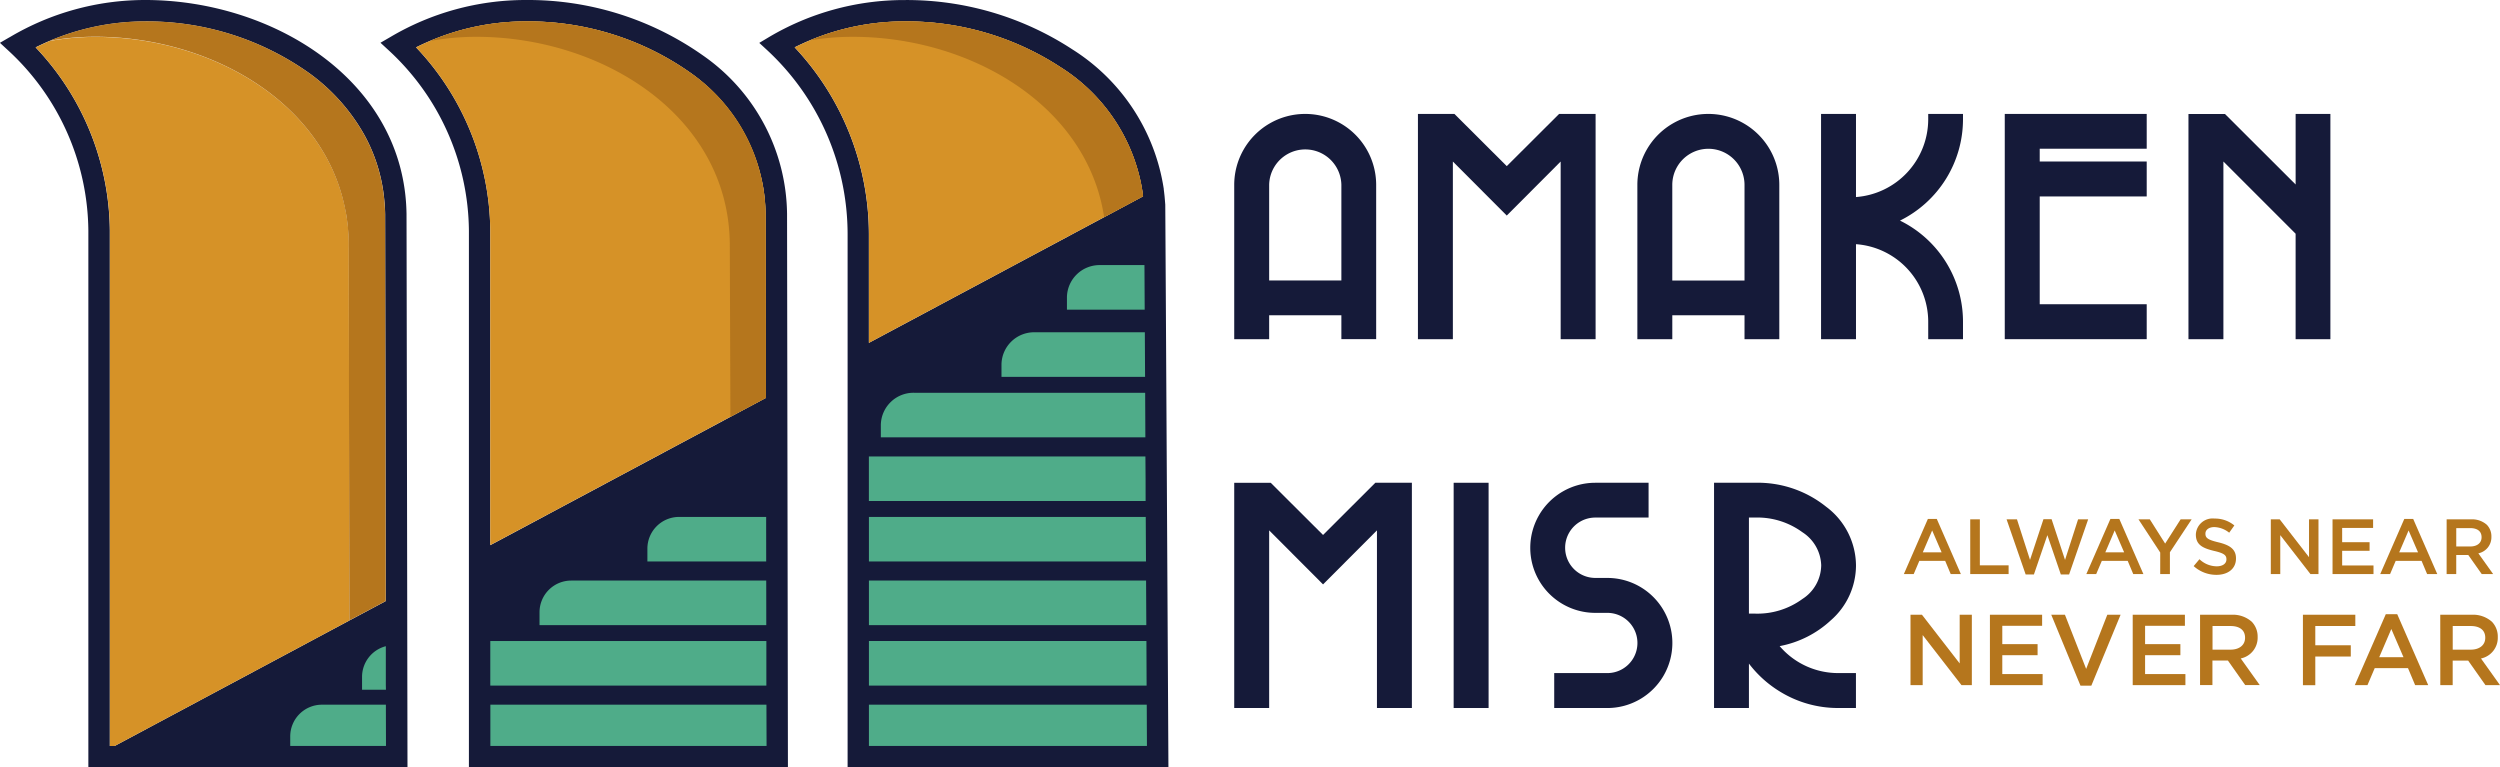 <svg xmlns="http://www.w3.org/2000/svg" width="189.263" height="58.091" viewBox="0 0 189.263 58.091">
  <g id="nav-logo" transform="translate(-57.751 -214.186)">
    <g id="Group_4" data-name="Group 4" transform="translate(57.751 214.186)">
      <g id="Group_1" data-name="Group 1" transform="translate(0)">
        <path id="Path_1" data-name="Path 1" d="M225.82,272.277s-.232-42.509-.239-42.6c0,0-.043-.562-.062-.718s-.029-.283-.051-.42l0-.047a15.173,15.173,0,0,0-6.919-10.566,22.925,22.925,0,0,0-12.719-3.737,20.089,20.089,0,0,0-10.3,2.835l-.685.41.587.54a19.008,19.008,0,0,1,6.1,13.926v40.381Zm-28.3-54.506c.377-.188.758-.362,1.145-.525a18.532,18.532,0,0,1,7.158-1.439,21.308,21.308,0,0,1,11.813,3.458,13.6,13.6,0,0,1,6.209,9.38l.011.069c.018.123.029.232.04.337l-2.947,1.577-17.807,9.515V231.9A20.7,20.7,0,0,0,197.524,217.771Z" transform="translate(-137.364 -214.186)" fill="#151a39"/>
        <path id="Path_2" data-name="Path 2" d="M157.234,230.366a14.8,14.8,0,0,0-6.347-11.968,22.981,22.981,0,0,0-13.436-4.212,20.1,20.1,0,0,0-10.254,2.806.288.288,0,0,1-.043.025l-.7.406.595.548a18.772,18.772,0,0,1,6.1,13.671v40.635H157.3Zm-1.6,13.94-20.867,11.153V231.617a20.4,20.4,0,0,0-5.618-13.846c.341-.17.685-.33,1.037-.478a18.52,18.52,0,0,1,7.264-1.486,21.339,21.339,0,0,1,12.472,3.893,13.519,13.519,0,0,1,5.5,8.643c.014.081.026.164.039.247.037.251.069.506.093.767,0,.047.007.094.01.141.023.295.041.594.045.9v.17l.022,13.654Z" transform="translate(-97.65 -214.186)" fill="#151a39"/>
        <path id="Path_3" data-name="Path 3" d="M88.527,230.373c-.156-10.134-10.178-16.187-19.779-16.187A20.086,20.086,0,0,0,58.49,217l-.044.022-.7.406.594.548a18.756,18.756,0,0,1,6.1,13.671c0,.069,0,40.635,0,40.635H88.6S88.531,230.435,88.527,230.373Zm-28.083-12.6c.348-.174.7-.337,1.062-.489a18.56,18.56,0,0,1,7.242-1.475,21.2,21.2,0,0,1,12.465,3.954,14.552,14.552,0,0,1,4.092,4.585,12.632,12.632,0,0,1,1.472,4.384c.031.21.052.423.072.636.006.067.016.133.021.2q.033.416.041.84v.163l.044,29.12L84.2,261.16l-17.771,9.5h-.366v-38.8c0-.08,0-.163,0-.236A20.37,20.37,0,0,0,60.444,217.771Z" transform="translate(-57.751 -214.186)" fill="#151a39"/>
      </g>
      <g id="Group_2" data-name="Group 2" transform="translate(2.693 1.62)">
        <path id="Path_4" data-name="Path 4" d="M159.371,246.467v.083L138.5,257.7V233.861a20.4,20.4,0,0,0-5.618-13.846c.341-.17.685-.33,1.037-.478a18.52,18.52,0,0,1,7.264-1.486,21.339,21.339,0,0,1,12.472,3.893,13.185,13.185,0,0,1,5.691,10.7v.17Z" transform="translate(-104.078 -218.051)" fill="#d69227"/>
        <path id="Path_5" data-name="Path 5" d="M87.933,264.811v.21l-17.771,9.5H69.8v-38.8c0-.08,0-.163,0-.236a20.37,20.37,0,0,0-5.618-13.846c.348-.174.7-.337,1.062-.489a19.5,19.5,0,0,1,3.465-.308c8.648,0,17.409,4.926,18.945,13.208a13.947,13.947,0,0,1,.239,2.432v.189C87.886,236.735,87.911,252.8,87.933,264.811Z" transform="translate(-64.174 -219.667)" fill="#d69227"/>
        <path id="Path_6" data-name="Path 6" d="M227.62,231.295l-2.947,1.577-17.807,9.515V234.14a20.7,20.7,0,0,0-5.622-14.125c.377-.188.758-.362,1.145-.525a18.532,18.532,0,0,1,7.158-1.439,21.308,21.308,0,0,1,11.812,3.458,13.664,13.664,0,0,1,6.129,8.891c.029.163.055.326.08.489l.011.069C227.6,231.081,227.609,231.19,227.62,231.295Z" transform="translate(-143.777 -218.051)" fill="#d69227"/>
        <path id="Path_7" data-name="Path 7" d="M92.155,260.973v.961L89.4,263.4v-.21c-.022-12.012-.047-28.076-.047-28.148v-.189q-.006-.315-.022-.62v-.015c-.011-.17-.022-.337-.04-.5,0-.069-.011-.138-.018-.207-.018-.167-.036-.333-.062-.5-.026-.2-.058-.4-.1-.591-1.537-8.282-10.3-13.208-18.945-13.208a19.5,19.5,0,0,0-3.465.308,18.56,18.56,0,0,1,7.242-1.475,21.2,21.2,0,0,1,12.465,3.954,14.553,14.553,0,0,1,4.092,4.585,12.583,12.583,0,0,1,1.468,4.349,13.325,13.325,0,0,1,.138,1.711Z" transform="translate(-65.645 -218.051)" fill="#b5761d"/>
        <path id="Path_8" data-name="Path 8" d="M158.117,247.988l-.047-13.13c-.12-9.739-9.721-15.64-19.185-15.64a19.529,19.529,0,0,0-3.526.319,18.52,18.52,0,0,1,7.264-1.486,21.338,21.338,0,0,1,12.472,3.893,13.327,13.327,0,0,1,5.691,10.7l.022,13.908Z" transform="translate(-105.514 -218.051)" fill="#b5761d"/>
        <path id="Path_9" data-name="Path 9" d="M229.206,231.295l-2.947,1.577c-1.3-8.55-10.225-13.654-19.022-13.654a19.326,19.326,0,0,0-3.262.272,18.532,18.532,0,0,1,7.158-1.439,21.308,21.308,0,0,1,11.813,3.458,13.6,13.6,0,0,1,6.209,9.38l.011.069C229.185,231.081,229.2,231.19,229.206,231.295Z" transform="translate(-145.363 -218.051)" fill="#b5761d"/>
      </g>
      <g id="Group_3" data-name="Group 3" transform="translate(21.972 20.069)">
        <path id="Path_10" data-name="Path 10" d="M235.6,299.981h-20.95V296.61h20.935C235.6,297.726,235.6,298.853,235.6,299.981Z" transform="translate(-170.843 -282.123)" fill="#4fac89"/>
        <path id="Path_11" data-name="Path 11" d="M183.644,310.9h-8.993v-.964a2.4,2.4,0,0,1,2.392-2.407h6.6C183.64,308.4,183.647,310.769,183.644,310.9Z" transform="translate(-147.612 -288.464)" fill="#4fac89"/>
        <path id="Path_12" data-name="Path 12" d="M235.628,310.9H214.653v-3.371H235.61C235.617,308.667,235.625,309.794,235.628,310.9Z" transform="translate(-170.843 -288.464)" fill="#4fac89"/>
        <path id="Path_13" data-name="Path 13" d="M249.461,277.567h-10.87V276.6a2.472,2.472,0,0,1,2.534-2.41h8.318C249.45,275.258,249.454,276.389,249.461,277.567Z" transform="translate(-184.745 -269.104)" fill="#4fac89"/>
        <path id="Path_14" data-name="Path 14" d="M256.3,265.429h-5.886v-.964a2.472,2.472,0,0,1,2.534-2.41h3.334Z" transform="translate(-191.613 -262.055)" fill="#4fac89"/>
        <path id="Path_15" data-name="Path 15" d="M236.826,288.486H216.8v-.964a2.475,2.475,0,0,1,2.534-2.411h17.477C236.815,286.209,236.822,287.34,236.826,288.486Z" transform="translate(-172.088 -275.445)" fill="#4fac89"/>
        <path id="Path_16" data-name="Path 16" d="M117.407,344.556h-7.249v-.711a2.4,2.4,0,0,1,2.392-2.41H117.4v.518Z" transform="translate(-110.158 -308.155)" fill="#4fac89"/>
        <path id="Path_17" data-name="Path 17" d="M124.935,334.16h-1.809V333.2a2.4,2.4,0,0,1,1.8-2.334c0,1.055,0,2.051,0,2.954Z" transform="translate(-117.689 -302.014)" fill="#4fac89"/>
        <path id="Path_18" data-name="Path 18" d="M167.2,344.556h-20.91v-3.121h20.9Z" transform="translate(-131.139 -308.155)" fill="#4fac89"/>
        <path id="Path_19" data-name="Path 19" d="M235.7,344.556H214.653v-3.121h21.033C235.693,342.765,235.7,343.834,235.7,344.556Z" transform="translate(-170.843 -308.155)" fill="#4fac89"/>
        <path id="Path_20" data-name="Path 20" d="M172.339,322.393H155.173v-.964a2.4,2.4,0,0,1,2.392-2.41h14.77C172.339,320.018,172.339,322.393,172.339,322.393Z" transform="translate(-136.3 -295.136)" fill="#4fac89"/>
        <path id="Path_21" data-name="Path 21" d="M235.653,322.393h-21v-3.375h20.982C235.643,320.185,235.65,321.312,235.653,322.393Z" transform="translate(-170.843 -295.136)" fill="#4fac89"/>
        <path id="Path_22" data-name="Path 22" d="M167.185,333.311h-20.9v-3.374h20.9Z" transform="translate(-131.139 -301.477)" fill="#4fac89"/>
        <path id="Path_23" data-name="Path 23" d="M235.675,333.312H214.653v-3.375h21.008C235.668,331.151,235.671,332.286,235.675,333.312Z" transform="translate(-170.843 -301.477)" fill="#4fac89"/>
      </g>
    </g>
    <g id="Group_5" data-name="Group 5" transform="translate(151.188 222.811)">
      <path id="Path_24" data-name="Path 24" d="M283.262,250h5.467v1.807h2.634V240.131a5.373,5.373,0,0,0-10.746,0V251.81h2.645Zm5.467-9.873v7.239h-5.467v-7.239a2.734,2.734,0,0,1,5.467,0Z" transform="translate(-280.617 -234.758)" fill="#151a39"/>
      <path id="Path_25" data-name="Path 25" d="M324.594,251.81h2.645V234.758h-2.763l-3.962,3.952-3.962-3.952h-2.763V251.81h2.645V238.362l4.08,4.09,4.08-4.09Z" transform="translate(-299.881 -234.758)" fill="#151a39"/>
      <path id="Path_26" data-name="Path 26" d="M361.523,251.81h2.634V240.131a5.373,5.373,0,0,0-10.746,0V251.81h2.645V250h5.468Zm0-11.679v7.239h-5.468v-7.239a2.734,2.734,0,0,1,5.468,0Z" transform="translate(-322.891 -234.758)" fill="#151a39"/>
      <path id="Path_27" data-name="Path 27" d="M394.695,235.177a5.912,5.912,0,0,1-5.468,5.874v-6.293h-2.645V251.81h2.645v-7.191a5.889,5.889,0,0,1,5.468,5.874v1.317h2.633v-1.317a8.527,8.527,0,0,0-4.77-7.659,8.562,8.562,0,0,0,4.77-7.658v-.419h-2.633Z" transform="translate(-342.156 -234.758)" fill="#151a39"/>
      <path id="Path_28" data-name="Path 28" d="M419.754,251.81H430.5v-2.645h-8.1v-8.16h8.1V238.36h-8.1v-.968h8.1v-2.634H419.754Z" transform="translate(-361.42 -234.758)" fill="#151a39"/>
      <path id="Path_29" data-name="Path 29" d="M461.038,234.758V240.1l-5.35-5.339h-2.763V251.81h2.645V238.36l5.467,5.467v7.983h2.633V234.758Z" transform="translate(-380.684 -234.758)" fill="#151a39"/>
      <path id="Path_30" data-name="Path 30" d="M287.342,305.312l-3.962-3.951h-2.763v17.052h2.645V304.964l4.08,4.09,4.08-4.09v13.449h2.645V301.36H291.3Z" transform="translate(-280.617 -273.437)" fill="#151a39"/>
      <rect id="Rectangle_1" data-name="Rectangle 1" width="2.645" height="17.052" transform="translate(16.612 27.923)" fill="#151a39"/>
      <path id="Path_31" data-name="Path 31" d="M339.915,308.564h-.909a2.285,2.285,0,0,1,0-4.57h4.032V301.36h-4.032a4.924,4.924,0,0,0,0,9.849h.909a2.279,2.279,0,1,1,0,4.559h-4.021v2.645h4.021a4.924,4.924,0,0,0,0-9.848Z" transform="translate(-311.669 -273.437)" fill="#151a39"/>
      <path id="Path_32" data-name="Path 32" d="M378.005,307.63a5.589,5.589,0,0,0-2.268-4.461,8.264,8.264,0,0,0-5.355-1.81h-3.123v17.052H369.9v-3.362a8.507,8.507,0,0,0,2.291,2.084,8.381,8.381,0,0,0,4.494,1.279h1.317v-2.645h-1.317a5.817,5.817,0,0,1-4.459-2.041,7.807,7.807,0,0,0,3.882-1.96A5.522,5.522,0,0,0,378.005,307.63Zm-2.634,0a3.063,3.063,0,0,1-1.424,2.529,5.768,5.768,0,0,1-3.565,1.108H369.9v-7.274h.478a5.769,5.769,0,0,1,3.566,1.109A3.081,3.081,0,0,1,375.372,307.63Z" transform="translate(-330.934 -273.437)" fill="#151a39"/>
    </g>
    <g id="Group_6" data-name="Group 6" transform="translate(201.879 253.444)">
      <path id="Path_33" data-name="Path 33" d="M403.346,307.895h.675l1.823,4.172h-.769l-.42-1H402.7l-.426,1h-.746Zm1.041,2.527-.716-1.657-.71,1.657Z" transform="translate(-401.524 -307.865)" fill="#b5761d"/>
      <path id="Path_34" data-name="Path 34" d="M413.519,307.966h.728v3.479h2.177v.663h-2.905Z" transform="translate(-408.49 -307.906)" fill="#b5761d"/>
      <path id="Path_35" data-name="Path 35" d="M420.08,307.949h.787l.988,3.071,1.018-3.083h.615l1.018,3.083.988-3.071h.763l-1.443,4.172h-.627l-1.018-2.977-1.018,2.977h-.627Z" transform="translate(-412.3 -307.89)" fill="#b5761d"/>
      <path id="Path_36" data-name="Path 36" d="M436.3,307.895h.675l1.823,4.172h-.769l-.42-1h-1.959l-.426,1h-.746Zm1.041,2.527-.716-1.657-.71,1.657Z" transform="translate(-420.66 -307.865)" fill="#b5761d"/>
      <path id="Path_37" data-name="Path 37" d="M445.546,310.475l-1.645-2.509h.858l1.16,1.834,1.171-1.834h.834l-1.645,2.491v1.651h-.734Z" transform="translate(-426.134 -307.906)" fill="#b5761d"/>
      <path id="Path_38" data-name="Path 38" d="M453.864,311.422l.438-.521a1.908,1.908,0,0,0,1.308.538c.45,0,.734-.207.734-.521v-.012c0-.3-.165-.456-.935-.633-.882-.213-1.379-.473-1.379-1.237v-.012a1.267,1.267,0,0,1,1.414-1.2,2.3,2.3,0,0,1,1.5.521l-.391.55a1.883,1.883,0,0,0-1.124-.426c-.426,0-.675.219-.675.491v.012c0,.32.189.462.982.651.876.213,1.332.527,1.332,1.213v.012c0,.775-.61,1.237-1.48,1.237A2.552,2.552,0,0,1,453.864,311.422Z" transform="translate(-431.92 -307.824)" fill="#b5761d"/>
      <path id="Path_39" data-name="Path 39" d="M467.793,307.966h.674l2.219,2.864v-2.864h.716v4.142h-.609l-2.284-2.947v2.947h-.716Z" transform="translate(-440.009 -307.906)" fill="#b5761d"/>
      <path id="Path_40" data-name="Path 40" d="M478.941,307.966h3.071v.651h-2.343v1.077h2.077v.651h-2.077v1.113h2.373v.651h-3.1Z" transform="translate(-446.484 -307.906)" fill="#b5761d"/>
      <path id="Path_41" data-name="Path 41" d="M489.372,307.895h.675l1.822,4.172H491.1l-.42-1h-1.958l-.426,1h-.745Zm1.042,2.527-.716-1.657-.71,1.657Z" transform="translate(-451.483 -307.865)" fill="#b5761d"/>
      <path id="Path_42" data-name="Path 42" d="M499.544,307.966h1.846a1.671,1.671,0,0,1,1.2.414,1.253,1.253,0,0,1,.343.893v.012a1.243,1.243,0,0,1-.988,1.254l1.119,1.568H502.2l-1.018-1.444h-.911v1.444h-.728Zm1.793,2.053c.521,0,.852-.272.852-.692v-.012c0-.444-.319-.686-.858-.686h-1.059v1.39Z" transform="translate(-458.449 -307.906)" fill="#b5761d"/>
      <path id="Path_43" data-name="Path 43" d="M402.733,325.192h.868l2.855,3.685v-3.685h.921v5.329h-.784l-2.938-3.791v3.791h-.922Z" transform="translate(-402.226 -317.91)" fill="#b5761d"/>
      <path id="Path_44" data-name="Path 44" d="M417.076,325.192h3.951v.838h-3.015v1.386h2.672v.837h-2.672v1.431h3.053v.837h-3.99Z" transform="translate(-410.556 -317.91)" fill="#b5761d"/>
      <path id="Path_45" data-name="Path 45" d="M428.151,325.192h1.036l1.606,4.1,1.6-4.1H433.4l-2.215,5.367h-.822Z" transform="translate(-416.988 -317.91)" fill="#b5761d"/>
      <path id="Path_46" data-name="Path 46" d="M442.856,325.192h3.952v.838h-3.015v1.386h2.672v.837h-2.672v1.431h3.053v.837h-3.99Z" transform="translate(-425.527 -317.91)" fill="#b5761d"/>
      <path id="Path_47" data-name="Path 47" d="M455.02,325.192H457.4a2.147,2.147,0,0,1,1.538.533,1.61,1.61,0,0,1,.441,1.15v.015A1.6,1.6,0,0,1,458.1,328.5l1.438,2.017h-1.1l-1.309-1.858h-1.173v1.858h-.937Zm2.307,2.642c.67,0,1.1-.35,1.1-.891v-.015c0-.571-.411-.883-1.1-.883h-1.363v1.789Z" transform="translate(-432.592 -317.91)" fill="#b5761d"/>
      <path id="Path_48" data-name="Path 48" d="M473.593,325.192h3.967v.853h-3.03V327.5h2.687v.853h-2.687v2.17h-.936Z" transform="translate(-443.378 -317.91)" fill="#b5761d"/>
      <path id="Path_49" data-name="Path 49" d="M485.306,325.1h.867l2.345,5.367h-.99l-.54-1.286h-2.52l-.548,1.286h-.959Zm1.34,3.251-.921-2.132-.914,2.132Z" transform="translate(-448.818 -317.858)" fill="#b5761d"/>
      <path id="Path_50" data-name="Path 50" d="M498.392,325.192h2.376a2.147,2.147,0,0,1,1.538.533,1.61,1.61,0,0,1,.441,1.15v.015a1.6,1.6,0,0,1-1.271,1.614l1.439,2.017h-1.1l-1.309-1.858h-1.173v1.858h-.937Zm2.307,2.642c.67,0,1.1-.35,1.1-.891v-.015c0-.571-.411-.883-1.1-.883h-1.363v1.789Z" transform="translate(-457.78 -317.91)" fill="#b5761d"/>
    </g>
  </g>
</svg>
